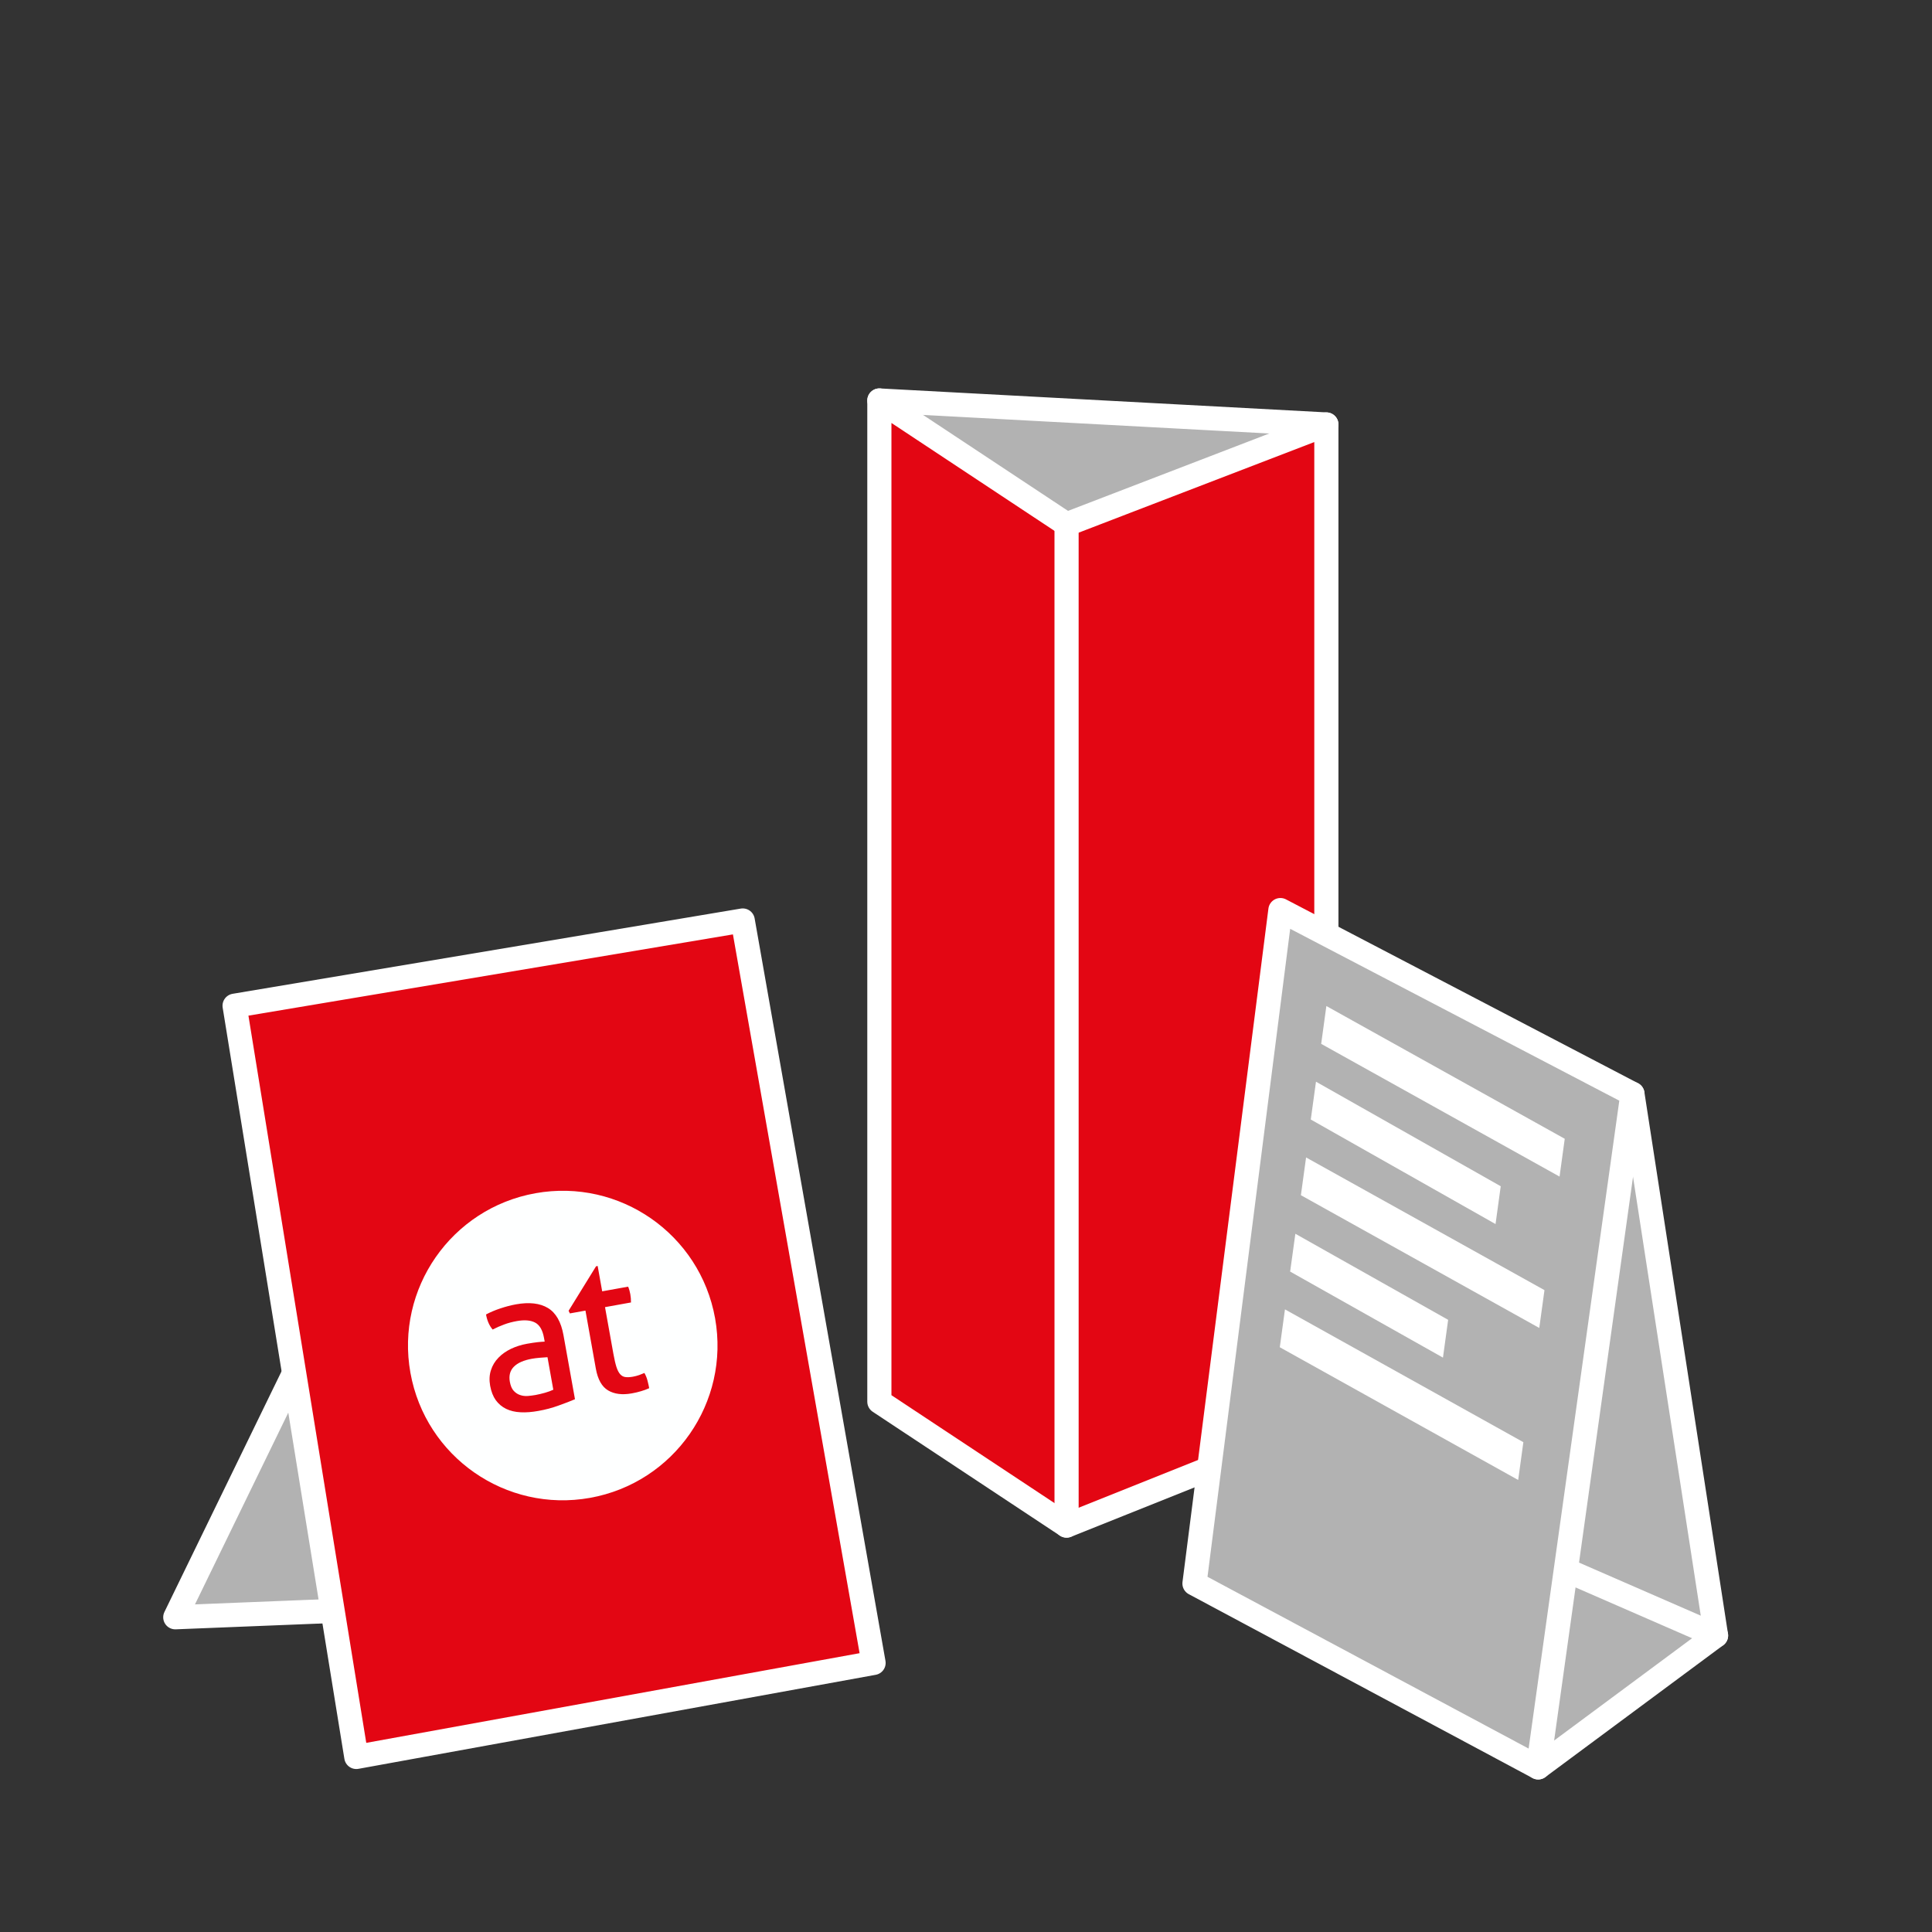 <?xml version="1.0" encoding="utf-8"?>
<!-- Generator: Adobe Illustrator 16.0.4, SVG Export Plug-In . SVG Version: 6.00 Build 0)  -->
<!DOCTYPE svg PUBLIC "-//W3C//DTD SVG 1.1//EN" "http://www.w3.org/Graphics/SVG/1.1/DTD/svg11.dtd">
<svg xmlns="http://www.w3.org/2000/svg" xmlns:xlink="http://www.w3.org/1999/xlink" version="1.1" id="Ebene_1" x="0px" y="0px" width="120px" height="120px" viewBox="0 0 120 120" enable-background="new 0 0 120 120" xml:space="preserve">
	<rect x="0" y="0" width="120" height="120" fill="#333333" stroke="none"/>
	<polygon fill="#B2B2B2" stroke="#FFFFFF" stroke-width="1.5" stroke-linecap="round" stroke-linejoin="round" stroke-miterlimit="10" points="   95.539,109.775 106.587,101.584 101.394,67.945 88.962,88.178 "/>
	<polygon fill="#B2B2B2" stroke="#FFFFFF" stroke-width="1.5" stroke-linecap="round" stroke-linejoin="round" stroke-miterlimit="10" points="   54.619,24.875 82.383,26.365 66.247,42.004 "/>
	<polygon fill="#e30613" stroke="#FFFFFF" stroke-width="1.5" stroke-linecap="round" stroke-linejoin="round" stroke-miterlimit="10" points="   54.619,24.875 54.619,87.061 66.247,94.756 82.383,88.303 82.383,26.365 66.246,32.57 "/>
	<line fill="#B2B2B2" stroke="#FFFFFF" stroke-width="1.5" stroke-linecap="round" stroke-linejoin="round" stroke-miterlimit="10" x1="66.246" y1="32.57" x2="66.247" y2="94.756"/>
	<line fill="#B2B2B2" stroke="#FFFFFF" stroke-width="1.5" stroke-linecap="round" stroke-linejoin="round" stroke-miterlimit="10" x1="106.587" y1="101.584" x2="87.792" y2="93.391"/>
	<polygon fill="#B2B2B2" stroke="#FFFFFF" stroke-width="1.5" stroke-linecap="round" stroke-linejoin="round" stroke-miterlimit="10" points="   95.539,109.775 101.394,67.945 79.528,56.527 74.191,98.355 "/>
	<polygon fill="#B2B2B2" stroke="#FFFFFF" stroke-width="1.5" stroke-linecap="round" stroke-linejoin="round" stroke-miterlimit="10" points="   21.186,79.287 10.887,100.451 29.691,99.697 "/>
	<polygon fill="#e30613" stroke="#FFFFFF" stroke-width="1.5" stroke-linecap="round" stroke-linejoin="round" stroke-miterlimit="10" points="   22.131,109.127 54.259,103.287 46.133,57.174 14.571,62.467 "/>
	<g class="type default">
		<path fill="#FEFFFF" d="M33.26,74.113c-5.225,0.936-8.703,5.93-7.768,11.154c0.937,5.227,5.931,8.703,11.155,7.768    c5.226-0.936,8.702-5.932,7.768-11.156C43.479,76.654,38.484,73.178,33.26,74.113z M35.713,86.908    c-0.277,0.119-0.615,0.25-1.018,0.393c-0.4,0.146-0.814,0.256-1.246,0.332c-0.404,0.074-0.777,0.104-1.117,0.086    c-0.338-0.016-0.637-0.088-0.893-0.211c-0.258-0.125-0.471-0.305-0.643-0.537c-0.168-0.236-0.286-0.533-0.352-0.898    c-0.063-0.354-0.047-0.68,0.051-0.973c0.094-0.297,0.252-0.555,0.469-0.775c0.215-0.223,0.477-0.404,0.783-0.551    c0.307-0.145,0.639-0.248,0.992-0.312c0.266-0.045,0.482-0.08,0.656-0.098c0.17-0.018,0.316-0.029,0.436-0.033l-0.043-0.236    c-0.087-0.486-0.273-0.803-0.555-0.949s-0.658-0.176-1.129-0.092c-0.289,0.053-0.556,0.121-0.799,0.215    c-0.246,0.09-0.48,0.193-0.707,0.311c-0.207-0.244-0.343-0.557-0.41-0.936c0.264-0.143,0.562-0.268,0.892-0.377    c0.331-0.111,0.651-0.195,0.966-0.252c0.826-0.148,1.488-0.072,1.986,0.227c0.496,0.299,0.818,0.861,0.967,1.689L35.713,86.908z     M39.82,86.408c-0.178,0.055-0.371,0.1-0.577,0.137c-0.595,0.107-1.085,0.045-1.472-0.184s-0.641-0.678-0.762-1.35l-0.645-3.607    l-0.967,0.174l-0.08-0.164l1.705-2.762l0.1-0.02l0.281,1.574l1.611-0.289c0.059,0.135,0.104,0.289,0.135,0.463    c0.016,0.092,0.027,0.182,0.034,0.262c0.006,0.086,0.009,0.172,0.009,0.256l-1.613,0.291l0.52,2.898    c0.062,0.348,0.127,0.623,0.191,0.824c0.066,0.201,0.145,0.35,0.235,0.449s0.197,0.158,0.325,0.172    c0.125,0.018,0.279,0.008,0.463-0.023c0.139-0.027,0.27-0.059,0.389-0.102c0.121-0.045,0.229-0.086,0.324-0.129    c0.087,0.154,0.153,0.316,0.195,0.488c0.045,0.172,0.078,0.324,0.102,0.457C40.166,86.295,39.998,86.357,39.82,86.408z"/>
		<path fill="#FEFFFF" d="M33.037,84.395c-0.514,0.092-0.887,0.258-1.121,0.496c-0.234,0.236-0.318,0.549-0.248,0.938    c0.046,0.248,0.125,0.436,0.241,0.559c0.116,0.125,0.251,0.213,0.397,0.26c0.151,0.053,0.309,0.07,0.479,0.059    c0.166-0.014,0.328-0.035,0.476-0.061c0.188-0.037,0.384-0.08,0.583-0.137c0.197-0.057,0.373-0.119,0.523-0.191l-0.361-2.02    c-0.129,0.006-0.289,0.018-0.482,0.035C33.331,84.35,33.168,84.371,33.037,84.395z"/>
	</g>
	<polygon fill="#FFFFFF" points="97.189,70.732 82.383,62.486 82.061,64.836 96.867,73.08  "/>
	<polygon fill="#FFFFFF" points="93.213,73.68 81.738,67.186 81.415,69.535 92.891,76.029  "/>
	<polygon fill="#FFFFFF" points="80.801,74.236 95.607,82.482 95.93,80.133 81.123,71.891  "/>
	<polygon fill="#FFFFFF" points="80.133,78.98 89.625,84.324 89.947,81.977 80.457,76.631  "/>
	<polygon fill="#FFFFFF" points="94.619,89.576 79.811,81.328 79.49,83.68 94.297,91.924  "/>
</svg>
